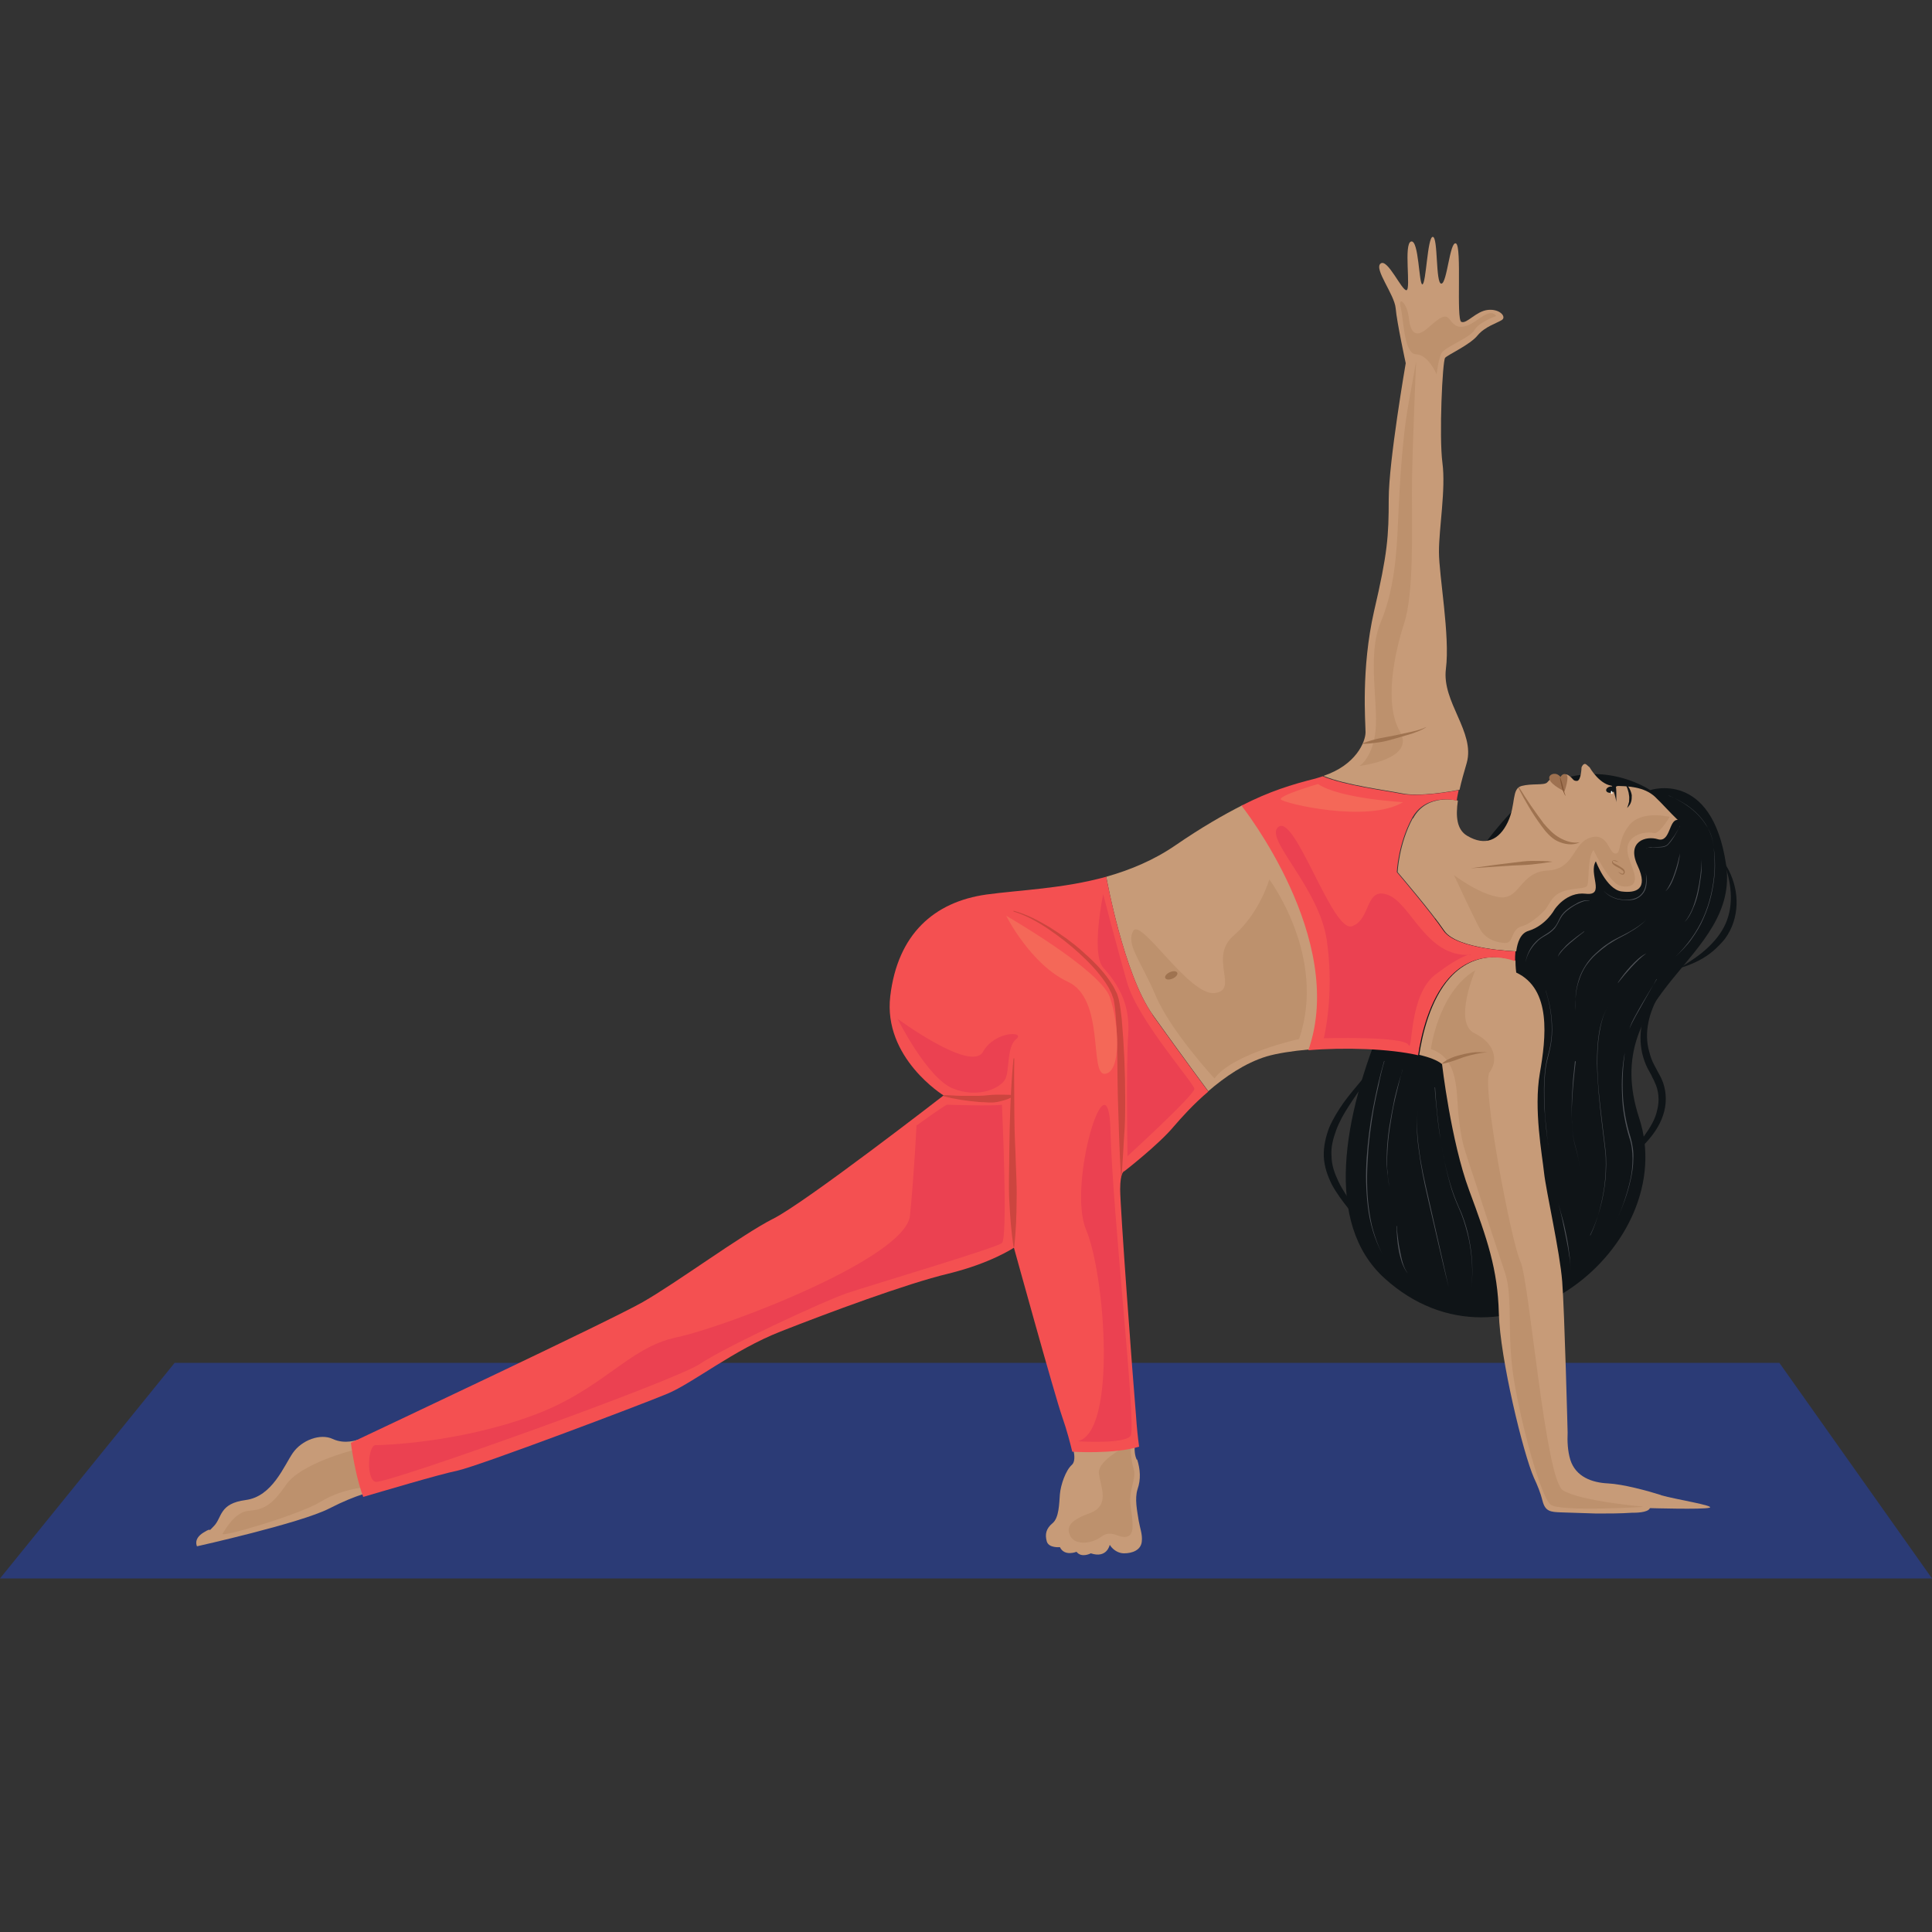 <?xml version="1.0" encoding="UTF-8"?>
<svg id="Layer_1" xmlns="http://www.w3.org/2000/svg" version="1.1" viewBox="0 0 500 500">
  <rect x="0" y="0" width="500" height="500" fill="#333333" stroke="none"/>
  <!-- Generator: Adobe Illustrator 29.1.0, SVG Export Plug-In . SVG Version: 2.1.0 Build 142)  -->
  <defs>
    <style>
      .st0 {
        fill: #bd916d;
      }

      .st1 {
        fill: #c79b78;
      }

      .st2 {
        fill: #9f7350;
      }

      .st3 {
        fill: #9e7150;
      }

      .st4 {
        fill: #805434;
      }

      .st5 {
        fill: #cc453f;
      }

      .st6 {
        fill: #f45051;
      }

      .st7 {
        fill: #2b3b76;
      }

      .st8 {
        fill: #eb4151;
      }

      .st9 {
        fill: #0f1417;
      }

      .st10 {
        fill: #f5fef9;
      }

      .st11 {
        fill: #f46858;
      }

      .st12 {
        fill: #4f5257;
      }
    </style>
  </defs>
  <polygon id="Yoga_Mat" class="st7" points="500 408.5 0 408.5 45.2 352.7 460.5 352.7 500 408.5"/>
  <path id="Back_foot" class="st1" d="M51,400.2s-1.1-1.9,1.7-3.6c2.7-1.7.6.5,2.7-1.7s1.3-5.8,8.2-6.7c6.9-.9,9.9-8.9,12.2-12.2s7.1-5.1,10.3-3.6c3.2,1.5,6.5.2,6.5.2l4,13.4s-4,.6-11.4,4.4-34.3,9.8-34.3,9.8Z"/>
  <path id="Back_foot_shadow" class="st0" d="M91.4,375.3l2.4,9.7s-5.5.4-10.9,3.7-26.1,9.4-25.3,8.2,3.2-5.6,6.7-5.9c3.6-.3,5.9-1.1,9.7-6.7,3.8-5.6,17.4-9,17.4-9Z"/>
  <path id="Toe" class="st2" d="M287.2,399.7c-.2-.5-.2-1-.3-1.5,0-.5,0-1,0-1.5.1-1,.3-2,.4-2.9h0s-.1,3-.1,3c0,.5,0,1,0,1.5v1.5c0,0-.1,0-.1,0Z"/>
  <path id="Toe1" data-name="Toe" class="st2" d="M282.3,401.9c-.2-.6-.2-1.2-.3-1.8,0-.6,0-1.2.1-1.8.2-1.1.2-2.3.1-3.5h0c.2,1.2.3,2.3.2,3.5,0,.6,0,1.1,0,1.7,0,.6,0,1.2,0,1.8h0Z"/>
  <path id="Toe2" data-name="Toe" class="st2" d="M278.6,401.5c-.2-.6-.2-1.2-.3-1.8,0-.6,0-1.2.1-1.8.2-1.2.5-2.4.8-3.5h0c-.3,1.2-.4,2.4-.5,3.5,0,.6,0,1.2,0,1.8v1.8c-.1,0-.1,0-.1,0Z"/>
  <path id="Toe3" data-name="Toe" class="st2" d="M274.3,400.3c0-.5,0-1,0-1.6,0-.5.2-1,.4-1.5.3-1,.7-1.9,1.2-2.9h0c-.4,1-.6,2-.9,2.9-.1.5-.2,1-.3,1.5-.1.5-.2,1-.4,1.5h0Z"/>
  <path id="Front_foot" class="st1" d="M294.3,377.7c.8,2.6,1,5.1.1,7.7-.8,2.5-.1,5.6.3,8.2.3,1.8,1,3.5.8,5.3-.2,2.3-2.5,3.1-4.6,3.1-1.4,0-2.7-.8-3.5-1.9,0,0-.1-.2-.2-.3,0,0-.7,3.6-4.9,2.2,0,0-2.4,1.3-3.7-.4,0,0-3.1,1.3-4.3-1.2,0,0-2.9.3-3.4-1.5s-.2-3.3,1.5-4.7c1.7-1.4,1.7-5.1,1.9-7.5s1.5-6.2,3.1-7.6-.3-6.3-.3-6.3l16.8-.3c-.3,1.4-.4,3.1,0,4.5.1.3.2.6.3.8Z"/>
  <path id="Front_foot_shadow" class="st0" d="M292.6,373.8c0,.3,0,4,.8,6.4.8,2.4-1.4,5.4-.8,9.6.6,4.2,1.1,7.4-1,7.9s-3.9-2-6.6,0-6.7,2.1-7.9,0c-1.1-2-.9-4,4.7-6,5.6-2,3.1-6.6,2.6-10.3-.5-3.7,8.1-7.6,8.1-7.6Z"/>
  <path id="Hair_Base" class="st9" d="M427,204.5s16-5.5,19.7,19.2-33.3,32.7-22.5,65.6-34.6,69.9-65.9,41.5,19.2-109.9,36-123.6,32.8-2.7,32.8-2.7Z"/>
  <path id="head_neck" class="st1" d="M365.6,211.8c-3.6,6.7-3.9,13.9-3.9,13.9,0,0,8.8,10.3,12.1,15.2,3.3,4.8,18.4,5.3,18.6,5.3.3-2.3,1.1-4.7,3.2-5.3,4.5-1.4,6.7-5.5,6.7-5.5,0,0,3-4.7,8.1-4.1,5.2.6.6-5.2,2.6-8.4,0,0,2.7,7.2,6.6,7.8,3.8.5,7.1-.5,4.2-6.7s2.1-7.8,5.3-6.8c3.2.9,2.8-5.2,5.1-5-2-1.9-3.9-4.1-5.9-6-2.8-2.6-7-2.8-10.6-2.8s-6.3-4.8-6.3-4.8l-.8-.7c-.8-.7-1.3.7-1.3.7,0,0-.1,3.5-1.2,3.5s-.8-.5-2.1-1.4c-1.3-.9-2.1.5-2.1.5-1.2-1.6-2.7.5-3.5,1.3-.8.8-3.9.2-6.6.9-2.7.7-1.4,4.8-3.6,9.4-2.2,4.6-5.8,6.3-10.5,3.5-2.7-1.6-3-5-2.4-9.1h0s-8-2.1-11.6,4.6Z"/>
  <path id="Top_arm" class="st1" d="M377.7,204.5c.5-2.3,1.2-4.7,1.9-7.1,2.2-8-6.5-15.7-5.4-24.3,1.1-8.6-1.8-24.1-1.8-30.3s1.8-16.2.9-23,0-26.4.7-27.2,6.5-3.4,8.4-5.8c1.9-2.3,5.1-3.2,6.3-4,1.2-.8-.5-2.9-3.6-2.6-3.1.3-5.5,3.7-6.9,3.1-1.4-.5.2-19.6-1.4-20.3-1.6-.7-2.3,10.5-3.8,10.4-1.5,0-.8-12.1-2.2-12.1s-1.7,12.2-2.7,12.3c-.9,0-.9-11.6-2.9-11.1-2,.5,0,12.4-1.2,12.6s-4.9-8.3-6.7-6.9,3.6,8,3.9,11.6,2.6,14.2,2.6,14.2c0,0-4.4,25.4-4.4,35.1s-.3,14.1-3.8,29.1c-3.4,15-2.2,28.8-2.2,31.3s-2.5,8.5-10.9,11.3c5.8,2.4,16.3,3.7,20.2,4.5,4.5,1,12.9-.5,15-.9Z"/>
  <path id="Bottom_arm" class="st1" d="M429.8,386.9c-3.5-1.1-9.7-2.8-13.7-3-4.1-.2-8.3-1.7-9.7-6.1-.7-2.3-.8-4.8-.7-7.1,0,0-.8-31.2-1.4-39s-4.2-23.5-4.7-28.2-2.7-16.4-1.1-25.7c1.6-9.2,3.1-21.8-6.1-26.1,0,0-.2-1.4-.2-3.1h0s-9.5-3.9-17,4.5c-5,5.6-7.1,14.5-7.9,19.9,2.6.6,4.7,1.4,5.9,2.4,0,0,2.3,19.9,7,32.6,4.7,12.7,7.4,20.4,7.7,31.9.3,11.6,6.3,36.3,9.1,42.6.9,1.9,1.7,3.9,2.2,5.9.7,2.8,2.1,2.9,4.8,3,3.1.1,6.1.2,9.2.3,3,0,6.1,0,9.1-.2,1,0,4.2,0,4.7-1.2,0,0,13.7.4,15.4-.1s-8.9-2.2-12.4-3.2Z"/>
  <path id="Torso" class="st1" d="M321.5,208.4c-4.9,2.5-10.5,5.7-17.2,10.3-5.8,4-12,6.5-18,8.2h0s4.5,25.2,12,35.7c7.5,10.5,14.4,19.8,14.4,19.8h0c4.3-3.7,9.5-7.3,15.1-9,2.7-.8,6.6-1.4,11-1.8h0c10.2-28.8-17.1-63-17.3-63.3Z"/>
  <path id="Pants_base" class="st6" d="M298.3,262.6c-7.5-10.6-12-35.7-12-35.7h0c-11.2,3.1-22.2,3.4-31,4.6-13.6,1.9-23,10.3-24.9,26.3s13.8,25.7,13.8,25.7c0,0-36,27.9-44.1,31.9-8.1,4.1-25,16.6-33.8,21.6-8.2,4.7-67.5,32.6-75.5,36.4.5,3.7,1.6,9.8,3.2,14,4.5-1.3,19.5-5.8,24.4-6.8,5.8-1.3,47.6-17.1,54.3-19.9s17.1-11.3,29.3-16.1,32.6-12.4,43.5-15c11-2.7,16.9-6.7,16.9-6.7,0,0,10.6,38.4,12.5,43.8,1.2,3.4,2.1,6.9,2.6,9,0,0,10.8.7,17.3-1.3h0c-.3-2.2-.6-4.9-.8-8-.9-10.5-4.1-53.9-4.1-58.6s1.1-4.7,1.1-4.7c0,0,8.9-6.9,12.8-11.6,1.9-2.2,5-5.7,8.9-9h0s-6.9-9.3-14.4-19.8Z"/>
  <path id="Palm_Shadow" class="st0" d="M387.2,81.8s-4.4,1.5-5.6,3.6-7.8,4.4-8.6,6.1-1.2,5.4-1.2,5.4c0,0-2.1-5.1-5.3-5.2s-3.2-8.9-4-12.1,1.7-1.2,2.1,2.6c.4,3.8,1.7,5.5,4.9,2.7s4.5-3.8,5.7-2.2c1.2,1.6,2.3,2.5,4.9,1.4,2.6-1.1,5.5-4.7,7.2-2.2Z"/>
  <path id="Top_arm_shadow" class="st0" d="M351.9,198.2s3.4-2.2,4.1-9.2-2.2-19.6,1.3-27.9,4.1-17.8,4.4-23.8c.3-5.9.8-21.6,2.8-32.7l2-11.1s-1.1,24.4-1.1,34.1.5,26-2,33.7-5.3,20.8-1.1,28-10.3,8.9-10.3,8.9Z"/>
  <path id="Neck_shadow" class="st0" d="M376.3,226.5s4.9,10.6,6.7,13.9,5.5,3.6,6.2,3.6-1.1.2.7,0c1.8-.2,1.1-3.5,4-4.3,2.9-.8,6.1-4.4,6.1-4.4,1.3-1.8,1.8-3.8,4.8-4.7s5.2-.5,5.9-1.3c.7-.8,0-7.3,1.7-9.3,0,0,4.1,8.7,7.1,9.3,3.1.6,4.1-.8,3.4-3.4s-2.7-5.7-1.2-8.1c1.5-2.3,4.9-2.6,6.3-2.2,1.4.4,4.1-4.2,4.1-4.2,0,0-7.2-1.8-10.4,2.1-3.2,3.9-2,7.6-3.7,7.4s-1.9-5.6-6.5-4.1-3.9,8.1-11,8.5c-7.1.3-7.1,7.6-12.4,6.9-5.3-.7-11.9-5.8-11.9-5.8Z"/>
  <path id="Bottom_arm_shadow" class="st0" d="M425,390s-21.2,1.3-23.7-.6-7.6-20.6-9.5-32.3c-1.9-11.7-.2-21.4-2.3-27.7-2.3-6.8-4.5-13.6-6.7-20.4-1.1-3.5-2.3-6.9-3.4-10.4-1.1-3.3-1.5-6.1-1.9-9.5-.7-6.1.3-15.1-7.2-17.6,0,0,1.9-14.7,11.5-20.4,0,0-5.8,13.6-.2,16.3,5.5,2.7,6.1,7.2,3.9,10.1s5.6,44,8,49c2.3,5,6.4,56.4,11,59.2,4.5,2.8,20.6,4.2,20.6,4.2Z"/>
  <path id="Torso_shadow" class="st0" d="M328.5,227.6s15,20,7.7,41.3c0,0-17.1,3.7-21.9,10.2,0,0-11.3-12.2-15.2-21.4s-7.8-13.3-5.8-16.8c2-3.4,14.4,16.8,21,16.1s-1.7-9.2,5-14.9c6.7-5.8,9.2-14.5,9.2-14.5Z"/>
  <path id="Knee_Outline" class="st5" d="M290.1,304.5c-.4-6.8-.6-13.6-.8-20.5-.2-6.8,0-13.6-.5-20.4-.1-1.7-.3-3.4-.6-5l-.4-1.1c-.1-.4-.3-.7-.5-1.1-.3-.8-.8-1.4-1.2-2.1-1.9-2.8-4.2-5.2-6.7-7.5-2.5-2.3-5.2-4.4-8-6.3-2.8-1.9-5.8-3.6-9.1-4.6v-.2c3.4.9,6.4,2.5,9.4,4.3,2.9,1.8,5.7,3.8,8.3,6.1,2.6,2.3,5.1,4.7,7.1,7.6.5.8,1,1.4,1.4,2.3.2.4.4.8.6,1.2l.4,1.3c.4,1.7.6,3.5.8,5.2.6,6.8.9,13.7.9,20.5,0,3.4,0,6.8-.3,10.2l-.3,5.1c-.1,1.7-.2,3.4-.4,5.1h-.2Z"/>
  <path id="Inseam" class="st5" d="M244.2,283.4c1.5,0,3,.2,4.6.2,1.5,0,3,0,4.5,0,1.5,0,3-.3,4.5-.3,1.5,0,3,0,4.6.1v.2c-1.3.9-2.9,1.3-4.4,1.6-1.6.3-3.1,0-4.7,0-3.1-.3-6.1-.7-9.1-1.5v-.2Z"/>
  <path id="Calf_shadow" class="st5" d="M262.3,322.8c-.6-4.1-.9-8.1-1.1-12.2-.2-4.1,0-8.2,0-12.2.1-8.2.3-16.3,1.1-24.5h.2c-.1,4.1,0,8.2,0,12.2,0,4.1.1,8.1.3,12.2.1,4.1.4,8.1.3,12.2,0,4.1-.2,8.2-.6,12.2h-.2Z"/>
  <path id="Pant_Waist" class="st8" d="M291.7,299.3s17.5-16,17.4-17.5-14.6-17.8-17.4-27.5-6.2-22.9-6.2-22.9c0,0-3.2,15.4,0,19s7,8.7,6.5,17c-.6,8.3-.2,31.8-.2,31.8Z"/>
  <path id="Top_thigh_shadow" class="st8" d="M232.2,263.5s7.7,15.5,14.4,18.2,12.5-.2,13.6-2.5c1.1-2.3.3-8.3,2.8-10.3,2.5-2-5.5-2.2-8.6,3.3-3.1,5.5-22.2-8.6-22.2-8.6Z"/>
  <path id="Shin_shadow" class="st8" d="M278.9,373s12.1.8,13.7-1.4-4.7-57.5-5.2-78.9c-.5-21.4-11.3,13.9-6.3,25.6,4.9,11.7,8,52.4-2.2,54.7Z"/>
  <path id="Knee_highlight" class="st11" d="M260.4,237s24.2,13.9,26.8,21c2.5,7.1,3,19.4-1.2,19.9s.1-19.3-9.6-23.8-16-17.1-16-17.1Z"/>
  <path id="Straight_leg_shadow" class="st8" d="M237.3,291.2s7.2-5.2,7.8-5.3c.6,0,11.6.4,14.2,0,0,0,1.6,34.5,0,35.8-1.6,1.3-34.6,11.1-40.2,13-5.6,1.9-31.3,13.8-38,18.3-6.7,4.5-81.4,31.2-83.9,30.5-2.5-.6-2-9.5,0-9.5s21-.6,39.9-7.4c18.9-6.7,25.2-17.8,38-20.5s59.3-20.5,60.4-31.5c1.1-11,1.7-23.5,1.7-23.5Z"/>
  <path id="Bra_base" class="st6" d="M392.1,248.6h0c0-.7,0-1.5.1-2.4-.1,0-15.3-.5-18.6-5.3-3.3-4.9-12.1-15.2-12.1-15.2,0,0,.3-7.2,3.9-13.9,3.6-6.7,11.6-4.6,11.6-4.6h0c.1-.9.3-1.7.5-2.7-2.1.4-10.4,1.8-15,.9-3.9-.8-14.4-2.1-20.2-4.5-.6.2-1.2.4-1.9.6-6,1.5-11.9,3.3-19.1,7,.2.3,27.4,34.5,17.3,63.3h0c9.4-.8,21.1-.4,28.4,1.3.8-5.4,2.9-14.3,7.9-19.9,7.5-8.5,17-4.5,17-4.5Z"/>
  <path id="Jawline" class="st2" d="M393.1,203.7c1,1.6,2,3.2,3.1,4.8,1.1,1.6,2.2,3.1,3.3,4.6,1.2,1.4,2.5,2.8,4.1,3.7,1.6.9,3.4,1.5,5.2,1.2h0c-1.8.9-4,.5-5.7-.3-.9-.4-1.7-1.1-2.4-1.8-.7-.7-1.3-1.5-1.8-2.2-2.3-3.1-4.2-6.4-5.9-9.7h0Z"/>
  <path id="Neckline" class="st2" d="M380.7,224.7c3.5-.5,7-1,10.5-1.4,1.8-.2,3.5-.5,5.3-.5,1.8,0,3.5,0,5.3.2h0c-1.8.3-3.5.5-5.2.7-1.7.2-3.5.2-5.3.3l-10.5.7h0Z"/>
  <path id="Armpit_2" class="st2" d="M352.8,192.3c1.4-.5,2.7-.9,4.1-1.2,1.4-.3,2.8-.5,4.2-.8,1.4-.3,2.8-.6,4.1-.9,1.4-.3,2.8-.7,4-1.3h0c-1.2.9-2.6,1.3-3.9,1.8-1.4.4-2.7.8-4.1,1.2-1.4.4-2.8.8-4.2,1-1.4.2-2.8.4-4.3.4h0Z"/>
  <path id="Armpit_1" class="st2" d="M373.1,275.3c.8-.7,1.7-1.2,2.7-1.6.9-.4,2-.6,3-.9,1-.2,2-.4,3.1-.5,1,0,2.1,0,3.1,0h0c-2,.2-4,.6-5.9,1.2-1,.3-1.9.7-2.8,1-1,.3-1.9.6-3,.8h0Z"/>
  <ellipse id="Navel" class="st2" cx="303.2" cy="252.3" rx="1.7" ry=".9" transform="translate(-76.3 144.6) rotate(-23.9)"/>
  <path id="Bra_shadow" class="st8" d="M380.7,247s-2.1-.2-9.2,5.2c-7,5.3-5.8,20.5-7,18.2-1.3-2.3-21.9-1.7-21.9-1.7,0,0,2.8-11.1.8-25.2s-16.8-26.9-12.4-29.6c4.4-2.7,13.9,27.6,18.9,25.8,5-1.7,3.3-10.3,9.3-8.1s9.9,16.3,21.4,15.5Z"/>
  <path id="Bra_highlight" class="st11" d="M363.1,207.6s-16.4-.9-22-4.7c0,0-10.3,3-9.6,4s22.5,6.2,31.6.7Z"/>
  <path id="Lips" class="st3" d="M403.8,201.2s.5-1.2,1.5-.8c1,.4-.4,4.4-.4,4.4,0,0-3.4-1.6-3.9-3.1-.5-1.4,1.9-2.1,2.8-.6Z"/>
  <path id="Mouth_opening" class="st4" d="M403.8,201.2c.3.8.5,1.6.7,2.4l.3,1.2c.1.4.2.8.4,1.2-.3-.3-.4-.7-.6-1.1-.2-.4-.3-.8-.4-1.2-.2-.8-.4-1.6-.5-2.5Z"/>
  <path id="Eyelash" class="st9" d="M418.7,203.3h-.7s-.8-.8-1.2-1c0,0,1.6,4.4,1.5,5.6,0,0,0-1.7,0-2.7s-.1-1.6-.1-1.6l.6-.3Z"/>
  <ellipse id="Pupil" class="st9" cx="416.8" cy="204.7" rx="1.2" ry=".8" transform="translate(-33.2 90) rotate(-11.9)"/>
  <ellipse id="Eye_white" class="st10" cx="417" cy="205.5" rx=".2" ry=".4" transform="translate(-33.3 90) rotate(-11.9)"/>
  <path id="Eyebrow" class="st9" d="M420.6,202.7c.9.8,1.5,1.9,1.7,3.1,0,.6,0,1.2-.2,1.8-.2.6-.6,1.1-1,1.5.2-.6.4-1.1.5-1.6,0-.5.1-1.1,0-1.6-.1-1.1-.5-2.1-1-3.2Z"/>
  <path id="Ear_Shaddow" class="st2" d="M418.8,223.1c-.3-.1-.6-.2-1-.3-.2,0-.3,0-.4,0,0,0,0,.2,0,.3.1.2.4.4.7.5l.9.5c.3.2.6.4.9.6.3.2.6.5.6,1,0,.2-.1.4-.3.6-.2.1-.5,0-.6,0-.3-.2-.6-.4-.8-.7.3.2.6.4.9.5.3.1.5-.1.5-.4,0-.2-.2-.4-.5-.6-.3-.2-.5-.4-.8-.5-.3-.2-.6-.3-.9-.5-.3-.2-.6-.4-.8-.8,0-.3,0-.5.3-.6.2-.1.4,0,.6,0,.3.1.6.3.9.5Z"/>
  <path id="Black_hair_flow_3" class="st9" d="M434.1,251.1c-1.8,1.9-3.5,4.1-4.7,6.3-1.3,2.3-2.3,4.7-2.8,7.2-.5,2.5-.5,5.1.2,7.5.3,1.2.7,2.4,1.3,3.5.3.6.6,1.1.9,1.7.3.6.7,1.2,1,1.9,1.2,2.6,1.4,5.7.7,8.4-.7,2.8-2.2,5.2-4,7.3-3.6,4.2-8.1,7.3-12.9,9.6,2.2-1.5,4.4-3.1,6.3-4.8,2-1.7,3.8-3.6,5.4-5.7,1.5-2.1,2.9-4.3,3.4-6.8.6-2.4.4-5-.7-7.2-.2-.6-.6-1.1-.8-1.7-.3-.6-.7-1.2-1-1.8-.6-1.2-1.1-2.6-1.4-3.9-.6-2.7-.6-5.6.1-8.3,1.4-5.4,4.8-9.9,9-13.2Z"/>
  <path id="Black_hair_flow_2" class="st9" d="M356.9,273.9c-2.1,4.4-5.2,8.2-7.8,12.3-1.3,2-2.5,4.1-3.3,6.3-.8,2.2-1.4,4.4-1.2,6.7,0,2.3.8,4.5,1.8,6.6,1,2.1,2.4,4.1,3.7,6,1.4,1.9,3,3.7,4.4,5.8.7,1,1.3,2.1,1.7,3.3.5,1.1.7,2.4.6,3.6-.2-2.4-1.6-4.5-3.1-6.3-1.5-1.9-3.2-3.5-4.8-5.5-1.5-1.9-3-3.9-4.2-6.1-1.1-2.2-2-4.7-2.1-7.3-.1-2.6.5-5.1,1.4-7.5,1-2.3,2.3-4.4,3.7-6.4,2.9-4,6.3-7.4,9-11.4Z"/>
  <path id="Black_Hair_flow" class="st9" d="M445.7,222.5c1.8,2.4,3,5.2,3.5,8.2.5,3,.2,6.2-1,9.1-.6,1.4-1.4,2.8-2.4,3.9-1,1.1-2.1,2.2-3.3,3.1-2.4,1.8-5.2,3-8,3.8,2.5-1.5,5-3.1,7.1-5,2.1-1.9,3.9-4.1,5-6.6,1.1-2.5,1.5-5.3,1.3-8.1-.2-2.8-.9-5.6-2-8.4Z"/>
  <path id="Grey_hair" class="st12" d="M431.8,205.9c3.9,1.5,7.5,4,9.7,7.5,1.1,1.8,1.8,3.8,2,5.9.3,2.1.4,4.2.3,6.2-.3,4.2-1.2,8.3-2.9,12.1-.8,1.9-1.9,3.7-3.1,5.4-1.2,1.7-2.7,3.2-4.2,4.6h0c3-2.9,5.5-6.3,7.2-10.1,1.7-3.8,2.6-7.9,2.9-12,.1-2.1,0-4.1-.2-6.2-.2-2.1-.8-4.1-2-5.8-2.2-3.5-5.8-6-9.6-7.6h0Z"/>
  <path id="Grey_hair1" data-name="Grey_hair" class="st12" d="M434.8,213.7c-.4.9-.9,1.7-1.4,2.6-.5.8-1,1.6-1.8,2.4-.9.7-2,.6-2.9.6-.5,0-1-.1-1.4,0-.5,0-1,0-1.3.4h0c.4-.4.9-.5,1.3-.5.5,0,1,0,1.4,0,.9,0,2,0,2.8-.6.7-.7,1.2-1.5,1.8-2.3.5-.8,1-1.6,1.5-2.5h0Z"/>
  <path id="Grey_hair2" data-name="Grey_hair" class="st12" d="M425.9,225.7c.3,1.4.4,2.8,0,4.2-.2.7-.6,1.3-1.1,1.8-.5.5-1.2.9-1.9,1.1-1.4.3-2.9.2-4.3-.1-1.4-.4-2.7-1.1-3.6-2.2h0c.9,1,2.2,1.7,3.6,2.1,1.4.3,2.8.4,4.2,0,.7-.2,1.3-.5,1.8-1,.5-.5.9-1.1,1.1-1.8.4-1.3.4-2.8.2-4.2h0Z"/>
  <path id="Grey_hair3" data-name="Grey_hair" class="st12" d="M440.4,222.6c0,1.4,0,2.8-.2,4.2-.2,1.4-.4,2.8-.7,4.2-.3,1.4-.7,2.7-1.3,4-.5,1.3-1.2,2.6-2.2,3.6h0c.9-1.1,1.6-2.4,2.1-3.7.5-1.3.9-2.7,1.2-4,.6-2.7,1-5.5,1.1-8.4h0Z"/>
  <path id="Grey_hair4" data-name="Grey_hair" class="st12" d="M411.4,233.2c-1-.3-2,.2-2.9.6-.9.4-1.8,1-2.6,1.6-.8.6-1.5,1.3-2,2.2-.5.9-.9,1.8-1.5,2.6-.7.8-1.5,1.4-2.4,1.9-.9.5-1.7,1-2.4,1.8-.7.7-1.3,1.5-1.8,2.4-.5.9-.8,1.8-1,2.8h0c.3-2,1.2-3.9,2.7-5.4,1.4-1.5,3.5-2.1,4.8-3.7.7-.8,1-1.7,1.5-2.6.5-.9,1.2-1.6,2-2.2.8-.6,1.7-1.1,2.6-1.6.9-.4,1.9-.8,2.9-.5h0Z"/>
  <path id="Grey_hair5" data-name="Grey_hair" class="st12" d="M400,256.3c1.1,3.2,1.7,6.7,1.7,10.2,0,1.7-.2,3.5-.6,5.2-.4,1.7-.9,3.3-1.1,5-.4,3.4-.4,6.8-.2,10.3,0,1.7.2,3.4.4,5.1.2,1.7.3,3.4.6,5.1h0c-.5-3.4-.9-6.8-1.1-10.3-.2-3.4-.2-6.9.2-10.3.2-1.7.7-3.4,1.1-5,.4-1.7.6-3.4.6-5.1,0-3.4-.5-6.9-1.6-10.1h0Z"/>
  <path id="Grey_hair6" data-name="Grey_hair" class="st12" d="M358.3,274.6c-.6,2-1.1,4.1-1.5,6.2-.5,2.1-.9,4.1-1.3,6.2-.7,4.2-1.3,8.4-1.5,12.6-.3,4.2-.3,8.5.2,12.7.3,2.1.6,4.2,1.2,6.2.6,2,1.3,4,2.3,5.9h0c-2-3.7-3.2-7.9-3.7-12.1-.5-4.2-.6-8.5-.3-12.7.3-4.2.8-8.5,1.6-12.6.8-4.2,1.7-8.3,2.9-12.4h0Z"/>
  <path id="Grey_hair7" data-name="Grey_hair" class="st12" d="M371.3,281.4c.1,2.2.4,4.5.6,6.7.2,2.2.5,4.5.9,6.7.7,4.4,1.6,8.8,3,13.1.7,2.1,1.6,4.2,2.5,6.2.8,2.1,1.5,4.3,1.9,6.5.9,4.4,1.1,9,.5,13.4h0c.6-4.5.3-9-.6-13.4-.5-2.2-1.1-4.3-1.9-6.4-.9-2.1-1.8-4.1-2.5-6.3-1.3-4.3-2.2-8.7-2.9-13.1-.7-4.4-1.1-8.9-1.4-13.4h0Z"/>
  <path id="Grey_hair8" data-name="Grey_hair" class="st12" d="M363,276.8c-.4,1.2-.7,2.5-1,3.7-.3,1.2-.6,2.5-.9,3.7-.6,2.5-1,5-1.4,7.6-.4,2.5-.6,5.1-.7,7.7,0,.6,0,1.3,0,1.9v1s.1,1,.1,1c0,1.3.3,2.5.5,3.8h0c-1.1-5-.8-10.3-.1-15.3.4-2.5.9-5.1,1.4-7.6.6-2.5,1.3-5,2.1-7.4h0Z"/>
  <path id="Grey_hair9" data-name="Grey_hair" class="st12" d="M361.5,317.3c0,1.1.2,2.1.3,3.2.1,1,.3,2.1.5,3.1.2,1,.4,2.1.7,3.1.3,1,.7,2,1.3,2.8h0c-.7-.8-1.1-1.8-1.5-2.8-.3-1-.6-2-.8-3.1-.4-2.1-.5-4.2-.6-6.3h0Z"/>
  <path id="Grey_hair10" data-name="Grey_hair" class="st12" d="M374.9,333c-1-3.9-1.9-7.8-2.8-11.7l-2.7-11.7c-.9-3.9-1.7-7.8-2.2-11.8-.3-2-.5-4-.5-6,0-2,.1-4,.4-6h0c-.6,4-.4,8,.2,12,.5,4,1.4,7.9,2.3,11.8l5.3,23.4h0Z"/>
  <path id="Grey_hair11" data-name="Grey_hair" class="st12" d="M403.3,311.4c.4,1.5.8,3,1.2,4.4.4,1.5.7,3,1,4.5.3,1.5.5,3,.7,4.6.2,1.5.3,3.1.2,4.6h0c.1-1.5,0-3.1-.3-4.6-.2-1.5-.5-3-.8-4.5-.6-3-1.2-6-2-9h0Z"/>
  <path id="Grey_hair12" data-name="Grey_hair" class="st12" d="M418.3,315.9c.8-1.7,1.5-3.4,2.1-5.2.6-1.8,1.1-3.5,1.5-5.3.4-1.8.6-3.6.6-5.5,0-1.8-.2-3.7-.8-5.4-1.1-3.6-1.8-7.3-1.9-11-.2-3.7,0-7.5.7-11.1h0c-.5,3.7-.7,7.4-.5,11.1.2,3.7.9,7.4,2,10.9.5,1.8.8,3.6.7,5.5,0,1.9-.3,3.7-.7,5.5-.8,3.6-2.1,7.1-3.7,10.5h0Z"/>
  <path id="Grey_hair13" data-name="Grey_hair" class="st12" d="M428.7,253.4c-.6,1.1-1.2,2.2-1.8,3.2l-1.8,3.2c-.6,1.1-1.2,2.1-1.8,3.2-.6,1.1-1.2,2.2-1.6,3.3h0c.3-1.2.9-2.3,1.5-3.4.6-1.1,1.2-2.2,1.8-3.2,1.2-2.1,2.5-4.2,3.8-6.3h0Z"/>
  <path id="Grey_hair14" data-name="Grey_hair" class="st12" d="M411.6,319.7c1.1-2.3,1.9-4.7,2.5-7.1.6-2.4,1.1-4.9,1.3-7.4.2-2.5.3-5,0-7.5-.3-2.5-.6-5-.9-7.5-.6-5-1.1-10-1.2-15.1,0-2.5.1-5.1.5-7.6.4-2.5,1.1-5,2.4-7.2h0c-1.3,2.2-1.9,4.7-2.3,7.2-.4,2.5-.5,5-.5,7.5,0,5,.6,10.1,1.2,15.1.3,2.5.6,5,.9,7.5.3,2.5.2,5,0,7.6-.5,5-1.8,10-4,14.5h0Z"/>
  <path id="Grey_hair15" data-name="Grey_hair" class="st12" d="M407.6,274.6c-.2,1.6-.3,3.2-.5,4.8-.1,1.6-.2,3.2-.3,4.8-.1,3.2-.1,6.4.3,9.6.2,1.6.7,3.1,1.1,4.7.4,1.6.6,3.2.8,4.8.3,3.2.3,6.4,0,9.6h0c.3-3.2.3-6.4,0-9.6-.2-1.6-.4-3.2-.8-4.7-.4-1.5-.9-3.1-1.1-4.7-.4-3.2-.4-6.4-.2-9.6.2-3.2.5-6.4.9-9.6h0Z"/>
  <path id="Grey_hair16" data-name="Grey_hair" class="st12" d="M407.8,261.4c0-1.3-.1-2.7,0-4,.1-1.3.4-2.6.8-3.9.4-1.3,1-2.5,1.7-3.6.7-1.1,1.6-2.2,2.6-3.1,1-.9,2-1.8,3.1-2.5,1.1-.8,2.3-1.4,3.5-2,2.4-1.2,4.7-2.5,6.6-4.3h0c-.9.9-2,1.8-3.1,2.5-1.1.7-2.3,1.4-3.5,2-1.2.6-2.3,1.3-3.4,2-1.1.8-2.1,1.6-3.1,2.5-1,.9-1.8,1.9-2.6,3-.7,1.1-1.3,2.3-1.7,3.6-.9,2.5-1.1,5.2-.9,7.9h0Z"/>
  <path id="Grey_hair17" data-name="Grey_hair" class="st12" d="M410,241.1l-1.9,1.5c-.6.5-1.2,1-1.8,1.5-.6.5-1.2,1.1-1.7,1.6-.5.6-1.1,1.2-1.4,1.9h0c.2-.8.7-1.4,1.3-2,.5-.6,1.1-1.2,1.7-1.7,1.2-1,2.5-2,3.8-2.9h0Z"/>
  <path id="Grey_hair18" data-name="Grey_hair" class="st12" d="M418.7,254.3c1-1.5,2.1-2.9,3.3-4.2,1.2-1.3,2.5-2.6,4.1-3.4h0c-1.4,1-2.7,2.3-3.9,3.6-1.2,1.3-2.3,2.6-3.4,4h0Z"/>
  <path id="Grey_hair19" data-name="Grey_hair" class="st12" d="M434.8,220.8c-.2,1.8-.6,3.5-1.2,5.2-.3.8-.6,1.7-1,2.5-.4.8-.9,1.6-1.6,2.2h0c.6-.7,1-1.5,1.4-2.3.4-.8.7-1.6,1-2.5.6-1.7,1-3.4,1.4-5.1h0Z"/>
</svg>